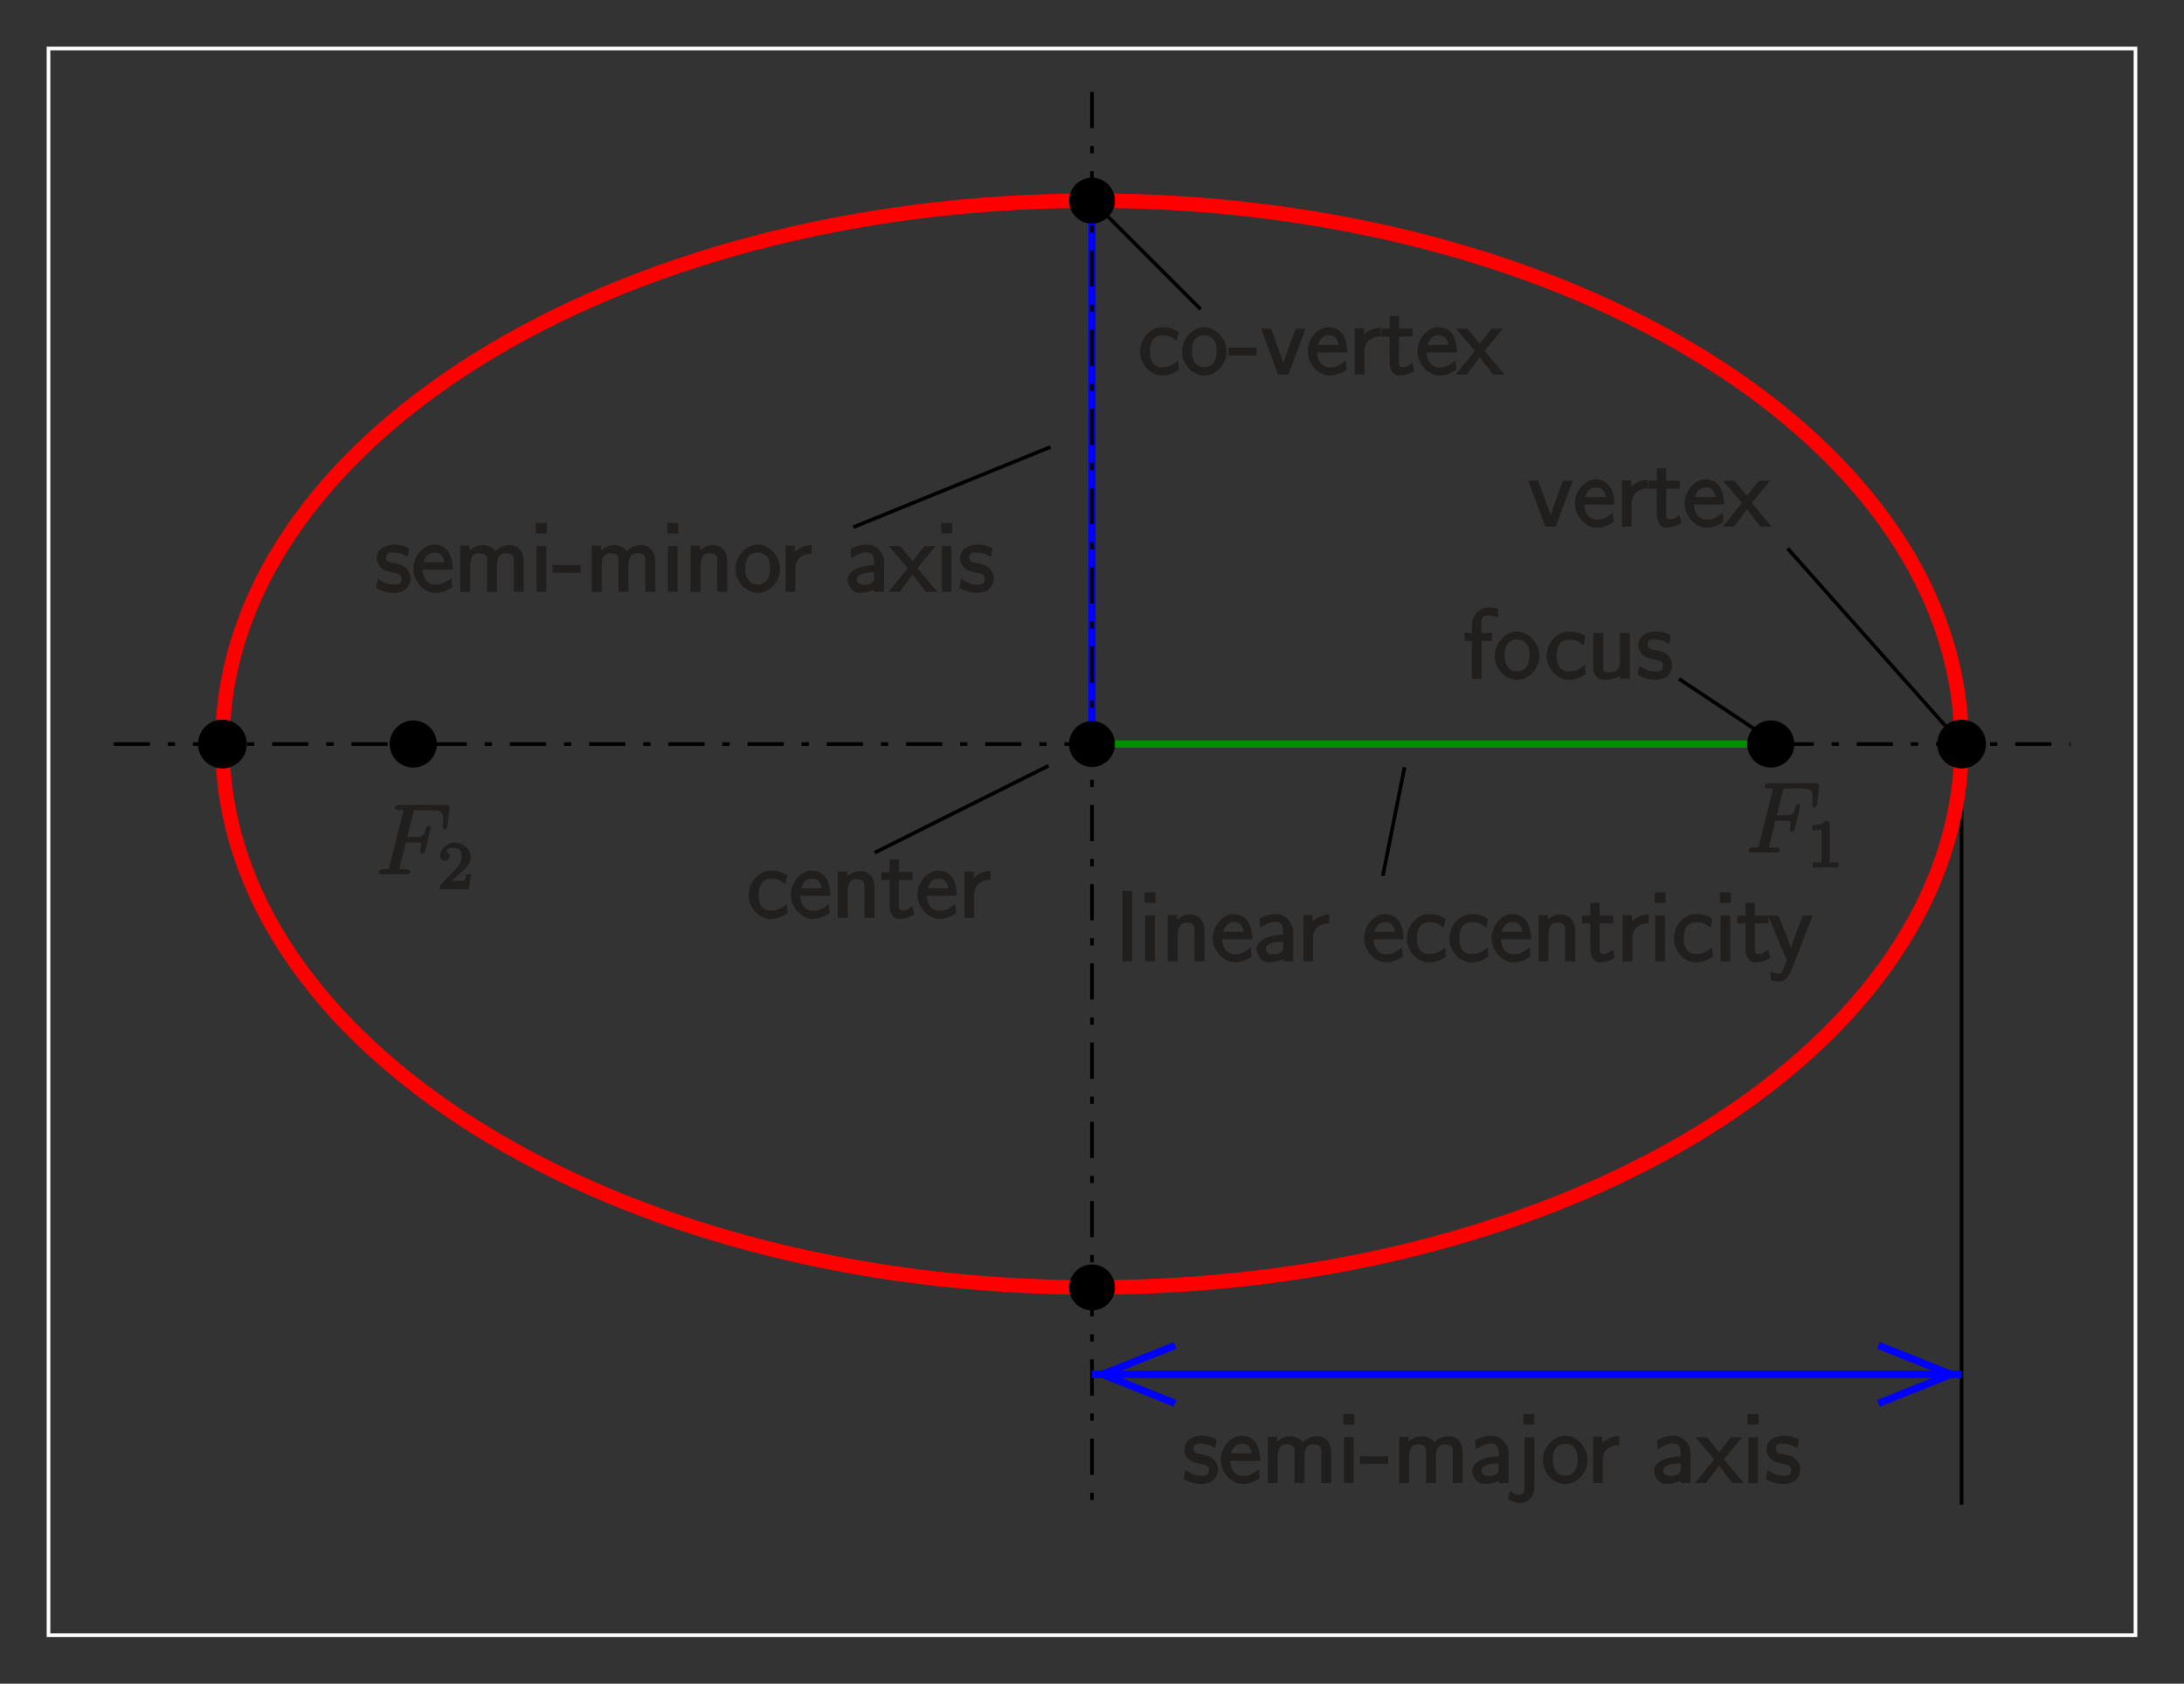 <?xml version="1.0" encoding="UTF-8" standalone="no"?>
<svg
   xmlns:dc="http://purl.org/dc/elements/1.1/"
   xmlns:cc="http://creativecommons.org/ns#"
   xmlns:rdf="http://www.w3.org/1999/02/22-rdf-syntax-ns#"
   xmlns:svg="http://www.w3.org/2000/svg"
   xmlns="http://www.w3.org/2000/svg"
   xmlns:xlink="http://www.w3.org/1999/xlink"
   xmlns:sodipodi="http://sodipodi.sourceforge.net/DTD/sodipodi-0.dtd"
   xmlns:inkscape="http://www.inkscape.org/namespaces/inkscape"
   width="331.408"
   height="255.534"
   viewBox="0 0 265.126 204.427"
   version="1.1"
   id="svg2985"
   inkscape:version="0.48.5 r10040"
   sodipodi:docname="kegs.svg">
  <rect x="0" y="0" width="265.126" height="204.427" fill="#333333" stroke="none"/>
  <sodipodi:namedview
     pagecolor="#ffffff"
     bordercolor="#666666"
     borderopacity="1"
     objecttolerance="10"
     gridtolerance="10"
     guidetolerance="10"
     inkscape:pageopacity="0"
     inkscape:pageshadow="2"
     inkscape:window-width="1233"
     inkscape:window-height="585"
     id="namedview3448"
     showgrid="false"
     units="mm"
     fit-margin-top="2"
     fit-margin-left="2"
     fit-margin-right="2"
     fit-margin-bottom="2"
     inkscape:zoom="1.4870845"
     inkscape:cx="165.7038"
     inkscape:cy="127.76678"
     inkscape:window-x="0"
     inkscape:window-y="0"
     inkscape:window-maximized="0"
     inkscape:current-layer="svg2985" />
  <defs
     id="defs2987">
    <g
       id="g2989">
      <symbol
         overflow="visible"
         id="glyph0-0"
         style="overflow:visible">
        <path
           style="stroke:none"
           d=""
           id="path2992"
           inkscape:connector-curvature="0" />
      </symbol>
      <symbol
         overflow="visible"
         id="glyph0-1"
         style="overflow:visible">
        <path
           style="stroke:none"
           d="m 1.812,-8.562 -1.031,0 0,8.562 1.172,0 0,-8.562 z m 0,0"
           id="path2995"
           inkscape:connector-curvature="0" />
      </symbol>
      <symbol
         overflow="visible"
         id="glyph0-2"
         style="overflow:visible">
        <path
           style="stroke:none"
           d="m 1.891,-8.375 -1.188,0 0,1.281 1.328,0 0,-1.281 z m -0.078,2.812 -1.031,0 0,5.562 1.172,0 0,-5.562 z m 0,0"
           id="path2998"
           inkscape:connector-curvature="0" />
      </symbol>
      <symbol
         overflow="visible"
         id="glyph0-3"
         style="overflow:visible">
        <path
           style="stroke:none"
           d="m 5.219,-3.734 c 0,-0.719 -0.312,-1.953 -1.75,-1.953 -0.672,0 -1.359,0.328 -1.812,0.906 l 0.25,0.094 0,-0.938 -1.141,0 0,5.625 1.203,0 0,-3.109 c 0,-0.734 0.141,-1.594 1.047,-1.594 C 4.125,-4.703 4,-4.062 4,-3.641 L 4,0 5.219,0 z m 0,0"
           id="path3001"
           inkscape:connector-curvature="0" />
      </symbol>
      <symbol
         overflow="visible"
         id="glyph0-4"
         style="overflow:visible">
        <path
           style="stroke:none"
           d="m 5.016,-2.828 c 0,-0.5 -0.109,-1.328 -0.484,-1.969 C 4.047,-5.625 3.109,-5.75 2.766,-5.75 c -1.297,0 -2.531,1.375 -2.531,2.922 0,1.578 1.312,2.953 2.688,2.953 0.562,0 1.312,-0.203 2.016,-0.703 0,-0.109 -0.031,-0.484 -0.031,-0.562 C 4.844,-1.188 4.859,-1.359 4.859,-1.719 3.906,-0.906 3.312,-0.859 2.953,-0.859 c -0.922,0 -1.562,-0.688 -1.594,-1.828 l 3.656,0 z M 1.438,-3.469 c 0.203,-0.797 0.625,-1.297 1.328,-1.297 0.359,0 1.031,0.031 1.219,1.172 l -2.516,0 z m 0,0"
           id="path3004"
           inkscape:connector-curvature="0" />
      </symbol>
      <symbol
         overflow="visible"
         id="glyph0-5"
         style="overflow:visible">
        <path
           style="stroke:none"
           d="M 4.812,-3.641 C 4.812,-4.781 3.844,-5.75 2.734,-5.75 c -0.719,0 -1.359,0.203 -2,0.562 l 0.109,1.125 c 0.75,-0.547 1.203,-0.734 1.891,-0.734 0.547,0 0.875,0.312 0.875,1.188 l 0,0.359 c -0.375,0.016 -1.094,0.062 -1.812,0.297 C 0.984,-2.672 0.375,-2.109 0.375,-1.5 c 0,0.516 0.469,1.625 1.484,1.625 0.656,0 1.578,-0.234 1.781,-0.391 L 3.641,0 4.812,0 z m -1.203,1.906 c 0,0.234 0.047,0.438 -0.344,0.672 -0.328,0.203 -0.625,0.203 -0.797,0.203 -0.656,0 -0.953,-0.219 -0.953,-0.656 0,-0.812 1.516,-0.859 2.094,-0.859 z m 0,0"
           id="path3007"
           inkscape:connector-curvature="0" />
      </symbol>
      <symbol
         overflow="visible"
         id="glyph0-6"
         style="overflow:visible">
        <path
           style="stroke:none"
           d="m 1.953,-2.75 c 0,-1.203 0.766,-1.859 1.984,-1.875 l 0,-1.078 c -1.219,0.031 -1.969,0.688 -2.281,1.156 l 0.25,0.094 0,-1.172 -1.125,0 0,5.625 1.172,0 z m 0,0"
           id="path3010"
           inkscape:connector-curvature="0" />
      </symbol>
      <symbol
         overflow="visible"
         id="glyph0-7"
         style="overflow:visible">
        <path
           style="stroke:none"
           d="m 4.688,-1.516 c -0.547,0.438 -1.047,0.625 -1.719,0.625 -1,0 -1.5,-0.75 -1.5,-1.906 0,-1 0.344,-1.953 1.531,-1.953 0.797,0 1.031,0.156 1.75,0.656 L 4.953,-5.172 C 4.203,-5.625 3.703,-5.75 3,-5.75 c -1.656,0 -2.734,1.594 -2.734,2.953 0,1.531 1.25,2.922 2.688,2.922 0.578,0 1.344,-0.188 2.062,-0.703 0,-0.094 -0.047,-0.469 -0.062,-0.516 L 4.906,-1.703 z m 0,0"
           id="path3013"
           inkscape:connector-curvature="0" />
      </symbol>
      <symbol
         overflow="visible"
         id="glyph0-8"
         style="overflow:visible">
        <path
           style="stroke:none"
           d="m 2.047,-4.609 1.797,0 0,-0.953 -1.656,0 0,-1.531 -1.125,0 0,1.531 -1,0 0,0.953 0.984,0 0,3.078 c 0,0.688 0.297,1.656 1.125,1.656 0.797,0 1.453,-0.312 1.875,-0.547 l -0.25,-1.016 c -0.609,0.547 -0.938,0.547 -1.156,0.547 -0.531,0 -0.453,-0.422 -0.453,-0.844 l 0,-2.875 z m 0,0"
           id="path3016"
           inkscape:connector-curvature="0" />
      </symbol>
      <symbol
         overflow="visible"
         id="glyph0-9"
         style="overflow:visible">
        <path
           style="stroke:none"
           d="m 5.172,-5.562 -1,0 C 3.578,-4.047 2.656,-1.703 2.625,-0.953 l 0.25,0 C 2.828,-1.531 2.203,-3.109 2.109,-3.344 L 1.188,-5.562 l -1.234,0 2.281,5.438 L 1.812,0.938 c -0.266,0.609 -0.281,0.547 -0.5,0.547 -0.172,0 -0.547,-0.031 -1.078,-0.25 l 0.094,1.094 C 0.531,2.359 0.938,2.438 1.312,2.438 c 0.297,0 1,-0.125 1.516,-1.453 L 5.359,-5.562 z m 0,0"
           id="path3019"
           inkscape:connector-curvature="0" />
      </symbol>
      <symbol
         overflow="visible"
         id="glyph0-10"
         style="overflow:visible">
        <path
           style="stroke:none"
           d="M 4.016,-5.375 C 3.25,-5.734 2.609,-5.75 2.328,-5.75 c -0.266,0 -2.094,0.125 -2.094,1.688 0,0.531 0.344,0.984 0.516,1.141 0.438,0.375 0.844,0.469 1.547,0.609 0.391,0.094 0.938,0.094 0.938,0.734 0,0.828 -0.781,0.688 -0.953,0.688 -0.469,0 -1.078,-0.094 -1.922,-0.719 l -0.203,1.125 C 0.281,-0.406 1.188,0.125 2.297,0.125 3.844,0.125 4.344,-0.938 4.344,-1.656 4.344,-2.266 3.938,-2.734 3.891,-2.797 3.438,-3.25 2.984,-3.359 2.266,-3.5 c -0.438,-0.078 -0.906,-0.078 -0.906,-0.672 0,-0.734 0.703,-0.609 0.859,-0.609 0.625,0 1.016,0.109 1.766,0.531 l 0.188,-1.062 z m 0,0"
           id="path3022"
           inkscape:connector-curvature="0" />
      </symbol>
      <symbol
         overflow="visible"
         id="glyph0-11"
         style="overflow:visible">
        <path
           style="stroke:none"
           d="m 8.469,-3.734 c 0,-0.812 -0.359,-1.953 -1.75,-1.953 -1.016,0 -1.688,0.734 -1.703,0.781 -0.125,-0.438 -0.922,-0.781 -1.547,-0.781 -0.984,0 -1.609,0.672 -1.812,0.922 l 0.25,0.094 0,-0.953 -1.141,0 0,5.625 1.203,0 0,-3.109 c 0,-0.781 0.172,-1.594 1.047,-1.594 1.094,0 1,0.609 1,1.062 l 0,3.641 1.203,0 0,-3.109 c 0,-0.781 0.172,-1.594 1.047,-1.594 1.094,0 1,0.609 1,1.062 L 7.266,0 8.469,0 z m 0,0"
           id="path3025"
           inkscape:connector-curvature="0" />
      </symbol>
      <symbol
         overflow="visible"
         id="glyph0-12"
         style="overflow:visible">
        <path
           style="stroke:none"
           d="m 3.375,-2.438 0,-0.828 -3.406,0 0,0.953 3.406,0 z m 0,0"
           id="path3028"
           inkscape:connector-curvature="0" />
      </symbol>
      <symbol
         overflow="visible"
         id="glyph0-13"
         style="overflow:visible">
        <path
           style="stroke:none"
           d="M 5.625,-2.766 C 5.625,-4.375 4.297,-5.75 2.922,-5.75 c -1.406,0 -2.719,1.406 -2.719,2.984 0,1.578 1.344,2.891 2.719,2.891 1.406,0 2.703,-1.344 2.703,-2.891 z m -2.703,1.875 C 2.062,-0.891 1.406,-1.469 1.406,-2.875 c 0,-1.453 0.75,-1.891 1.516,-1.891 0.812,0 1.5,0.484 1.5,1.891 0,1.469 -0.688,1.984 -1.5,1.984 z m 0,0"
           id="path3031"
           inkscape:connector-curvature="0" />
      </symbol>
      <symbol
         overflow="visible"
         id="glyph0-14"
         style="overflow:visible">
        <path
           style="stroke:none"
           d="m 3.125,-2.766 2.312,-2.797 -1.359,0 L 2.625,-3.734 1.141,-5.562 -0.25,-5.562 2.047,-2.875 -0.297,0 1.062,0 2.641,-2.109 4.25,0 5.641,0 3.219,-2.875 z m 0,0"
           id="path3034"
           inkscape:connector-curvature="0" />
      </symbol>
      <symbol
         overflow="visible"
         id="glyph0-15"
         style="overflow:visible">
        <path
           style="stroke:none"
           d="m 2.141,-8.375 -1.188,0 0,1.281 1.328,0 0,-1.281 z M -0.844,2 c 0.375,0.219 0.969,0.438 1.516,0.438 0.75,0 1.609,-0.75 1.609,-1.859 l 0,-6.141 -1.188,0 0,6.25 c 0,0.812 -0.562,0.734 -0.75,0.734 -0.469,0 -0.688,-0.203 -0.984,-0.531 l -0.266,1.062 z m 0,0"
           id="path3037"
           inkscape:connector-curvature="0" />
      </symbol>
      <symbol
         overflow="visible"
         id="glyph0-16"
         style="overflow:visible">
        <path
           style="stroke:none"
           d="m 5.172,-5.562 -1,0 L 3.25,-3.078 C 3.047,-2.5 2.609,-1.234 2.562,-0.906 l 0.234,0 C 2.766,-1.188 2.516,-1.859 2.344,-2.359 L 1.188,-5.562 l -1.219,0 2.062,5.562 1.266,0 2.062,-5.562 z m 0,0"
           id="path3040"
           inkscape:connector-curvature="0" />
      </symbol>
      <symbol
         overflow="visible"
         id="glyph0-17"
         style="overflow:visible">
        <path
           style="stroke:none"
           d="m 2.062,-4.609 1.422,0 0,-0.953 -1.297,0 0,-1.312 c 0,-0.812 0.531,-0.828 0.938,-0.828 0.406,0 0.781,0.141 1.078,0.266 l 0,-1.078 c -0.234,-0.062 -0.625,-0.156 -1.078,-0.156 -1.125,0 -2.094,1 -2.094,2.156 l 0,0.953 -0.875,0 0,0.953 0.875,0 0,4.609 1.188,0 0,-4.609 z m 0,0"
           id="path3043"
           inkscape:connector-curvature="0" />
      </symbol>
      <symbol
         overflow="visible"
         id="glyph0-18"
         style="overflow:visible">
        <path
           style="stroke:none"
           d="m 5.062,-5.562 -1.062,0 0,3.547 c 0,0.906 -0.469,1.219 -1.25,1.219 -0.844,0 -0.781,-0.188 -0.781,-0.703 l 0,-4.062 -1.203,0 0,4.109 c 0,0.859 0.422,1.578 1.406,1.578 0.344,0 1.375,-0.094 1.859,-0.531 l 0,0.406 1.188,0 0,-5.562 z m 0,0"
           id="path3046"
           inkscape:connector-curvature="0" />
      </symbol>
      <symbol
         overflow="visible"
         id="glyph1-0"
         style="overflow:visible">
        <path
           style="stroke:none"
           d=""
           id="path3049"
           inkscape:connector-curvature="0" />
      </symbol>
      <symbol
         overflow="visible"
         id="glyph1-1"
         style="overflow:visible">
        <path
           style="stroke:none"
           d="m 3.547,-3.891 1.156,0 c 0.906,0 0.812,0.047 0.812,0.406 0,0.156 -0.031,0.312 -0.094,0.578 0.031,-0.062 -0.031,0.109 -0.031,0.141 C 5.391,-2.688 5.609,-2.5 5.688,-2.5 5.781,-2.5 5.953,-2.688 6,-2.875 L 6.688,-5.672 C 6.688,-5.719 6.5,-5.938 6.422,-5.938 6.312,-5.938 6.125,-5.75 6.078,-5.547 c -0.25,0.891 -0.312,1 -1.359,1 l -0.891,0 0.734,-2.938 c 0.109,-0.422 -0.016,-0.312 0.469,-0.312 l 1.609,0 c 1.484,0 1.531,0.297 1.531,1.156 0,0.062 0,0.312 -0.031,0.625 C 8.125,-5.969 8.109,-5.797 8.109,-5.75 c 0,0.094 0.219,0.281 0.297,0.281 0.078,0 0.281,-0.203 0.312,-0.406 l 0.25,-2.094 c 0,-0.047 0.016,-0.156 0.016,-0.188 0,-0.125 -0.266,-0.281 -0.469,-0.281 l -5.672,0 c -0.219,0 -0.516,0.156 -0.516,0.375 0,0.125 0.25,0.266 0.453,0.266 0.75,0 0.578,-0.062 0.578,0.078 0,0.062 -0.016,0.094 -0.047,0.219 l -1.609,6.453 c -0.109,0.422 0.031,0.406 -0.812,0.406 -0.219,0 -0.516,0.156 -0.516,0.359 C 0.375,-0.141 0.656,0 0.734,0 0.953,0 1.188,-0.031 1.422,-0.031 l 1.547,0 C 3.234,-0.031 3.531,0 3.797,0 c 0.094,0 0.406,-0.141 0.406,-0.359 0,-0.125 -0.234,-0.281 -0.5,-0.281 -0.938,0 -0.812,0.062 -0.812,-0.109 0,-0.062 0.031,-0.156 0.047,-0.234 l 0.734,-2.906 z m 0,0"
           id="path3052"
           inkscape:connector-curvature="0" />
      </symbol>
      <symbol
         overflow="visible"
         id="glyph2-0"
         style="overflow:visible">
        <path
           style="stroke:none"
           d=""
           id="path3055"
           inkscape:connector-curvature="0" />
      </symbol>
      <symbol
         overflow="visible"
         id="glyph2-1"
         style="overflow:visible">
        <path
           style="stroke:none"
           d="m 2.688,-5.266 c 0,-0.203 -0.203,-0.406 -0.5,-0.406 -0.375,0.375 -0.672,0.516 -1.609,0.516 l 0,0.625 c 0.406,0 0.828,0 1.109,-0.125 l 0,3.812 c 0,0.297 0.156,0.219 -0.594,0.219 l -0.469,0 0,0.641 C 1.141,-0.031 1.828,-0.031 2.188,-0.031 c 0.359,0 1.047,0 1.562,0.047 l 0,-0.641 -0.469,0 c -0.75,0 -0.594,0.078 -0.594,-0.219 z m 0,0"
           id="path3058"
           inkscape:connector-curvature="0" />
      </symbol>
      <symbol
         overflow="visible"
         id="glyph2-2"
         style="overflow:visible">
        <path
           style="stroke:none"
           d="m 2.375,-1.688 c 0.125,-0.109 0.469,-0.375 0.594,-0.484 0.484,-0.453 1.016,-1.031 1.016,-1.75 0,-0.953 -0.984,-1.75 -1.969,-1.75 -0.969,0 -1.781,0.922 -1.781,1.625 0,0.391 0.5,0.625 0.609,0.625 0.172,0 0.594,-0.297 0.594,-0.609 0,-0.406 -0.578,-0.594 -0.422,-0.594 0.156,-0.391 0.516,-0.406 0.906,-0.406 0.734,0 0.938,0.438 0.938,1.109 0,0.828 -0.531,1.312 -1.469,2.266 L 0.375,-0.609 C 0.281,-0.531 0.234,-0.375 0.234,0 l 3.484,0 0.297,-1.797 -0.625,0 c -0.047,0.344 -0.062,0.625 -0.156,0.766 C 3.188,-0.969 2.719,-1.016 2.594,-1.016 l -1.422,0 0.125,0.312 z m 0,0"
           id="path3061"
           inkscape:connector-curvature="0" />
      </symbol>
    </g>
    <clipPath
       id="clip1">
      <path
         d="m 165.121,91.117 255.098,0 0,176.883 -255.098,0 z m 0,0"
         id="path3064"
         inkscape:connector-curvature="0" />
    </clipPath>
    <clipPath
       id="clip2">
      <path
         d="M 165.121,92 420,92 l 0,193.699 -254.879,0 z m 0,0"
         id="path3067"
         inkscape:connector-curvature="0" />
    </clipPath>
    <clipPath
       id="clip3">
      <path
         d="m 292,252 107,0 0,2 -107,0 z m 0,0"
         id="path3070"
         inkscape:connector-curvature="0" />
    </clipPath>
    <clipPath
       id="clip4">
      <path
         d="m 165.121,91.117 0,194.582 255.098,0 0,-194.582 z m 222.863,165.73 10.965,0 0,-7.039 -10.965,0 8.797,3.52 z m -85.387,-7.039 -10.969,0 0,7.039 10.969,0 -8.797,-3.52 z m 0,0"
         id="path3073"
         inkscape:connector-curvature="0" />
    </clipPath>
  </defs>
  <g
     id="surface1"
     transform="translate(-159.947,-86.458)">
    <path
       style="fill:none;stroke:#0000ff;stroke-width:8.797;stroke-linecap:butt;stroke-linejoin:miter;stroke-miterlimit:10;stroke-opacity:1"
       d="m 2925.078,7295.391 0,-633.398"
       transform="matrix(0.1,0,0,-0.1,0,842)"
       id="path3076"
       inkscape:connector-curvature="0" />
    <path
       style="fill:none;stroke:#000000;stroke-width:4.398;stroke-linecap:butt;stroke-linejoin:miter;stroke-miterlimit:10;stroke-opacity:1"
       d="m 3980.703,6652.031 0,-923.633"
       transform="matrix(0.1,0,0,-0.1,0,842)"
       id="path3078"
       inkscape:connector-curvature="0" />
    <path
       style="fill:none;stroke:#000000;stroke-width:4.398;stroke-linecap:butt;stroke-linejoin:miter;stroke-miterlimit:10;stroke-opacity:1;stroke-dasharray:43.984, 21.699, 8.797, 21.699"
       d="m 2925.078,7443.75 0,-1715.352"
       transform="matrix(0.1,0,0,-0.1,0,842)"
       id="path3080"
       inkscape:connector-curvature="0" />
    <path
       style="fill:none;stroke:#000000;stroke-width:4.398;stroke-linecap:butt;stroke-linejoin:miter;stroke-miterlimit:10;stroke-opacity:1"
       d="m 3637.617,6731.211 112.031,-74.492"
       transform="matrix(0.1,0,0,-0.1,0,842)"
       id="path3082"
       inkscape:connector-curvature="0" />
    <g
       clip-path="url(#clip1)"
       clip-rule="nonzero"
       id="g3084">
      <path
         style="fill:none;stroke:#ff0000;stroke-width:17.594;stroke-linecap:butt;stroke-linejoin:miter;stroke-miterlimit:10;stroke-opacity:1"
         d="m 3980.703,6652.031 c 0,-364.375 -472.617,-659.766 -1055.625,-659.766 -582.969,0 -1055.586,295.391 -1055.586,659.766 0,364.375 472.617,659.766 1055.586,659.766 583.008,0 1055.625,-295.391 1055.625,-659.766 z m 0,0"
         transform="matrix(0.1,0,0,-0.1,0,842)"
         id="path3086"
         inkscape:connector-curvature="0" />
    </g>
    <path
       style="fill:#000000;fill-opacity:1;fill-rule:evenodd;stroke:none"
       d="m 189.469,176.797 c 0,1.391 -1.129,2.52 -2.52,2.52 -1.395,0 -2.523,-1.129 -2.523,-2.52 0,-1.395 1.129,-2.523 2.523,-2.523 1.391,0 2.52,1.129 2.52,2.523"
       id="path3088"
       inkscape:connector-curvature="0" />
    <path
       style="fill:none;stroke:#000000;stroke-width:8.797;stroke-linecap:butt;stroke-linejoin:miter;stroke-miterlimit:10;stroke-opacity:1"
       d="m 1894.688,6652.031 c 0,-13.906 -11.289,-25.195 -25.195,-25.195 -13.945,0 -25.234,11.289 -25.234,25.195 0,13.945 11.289,25.234 25.234,25.234 13.906,0 25.195,-11.289 25.195,-25.234 z m 0,0"
       transform="matrix(0.1,0,0,-0.1,0,842)"
       id="path3090"
       inkscape:connector-curvature="0" />
    <path
       style="fill:#000000;fill-opacity:1;fill-rule:evenodd;stroke:none"
       d="m 294.855,242.773 c 0,1.293 -1.051,2.344 -2.348,2.344 -1.293,0 -2.344,-1.051 -2.344,-2.344 0,-1.297 1.051,-2.348 2.344,-2.348 1.297,0 2.348,1.051 2.348,2.348"
       id="path3092"
       inkscape:connector-curvature="0" />
    <path
       style="fill:none;stroke:#000000;stroke-width:8.797;stroke-linecap:butt;stroke-linejoin:miter;stroke-miterlimit:10;stroke-opacity:1"
       d="m 2948.555,5992.266 c 0,-12.93 -10.508,-23.438 -23.477,-23.438 -12.93,0 -23.438,10.508 -23.438,23.438 0,12.969 10.508,23.477 23.438,23.477 12.969,0 23.477,-10.508 23.477,-23.477 z m 0,0"
       transform="matrix(0.1,0,0,-0.1,0,842)"
       id="path3094"
       inkscape:connector-curvature="0" />
    <path
       style="fill:#000000;fill-opacity:1;fill-rule:evenodd;stroke:none"
       d="m 400.594,176.797 c 0,1.391 -1.129,2.52 -2.523,2.52 -1.391,0 -2.52,-1.129 -2.52,-2.52 0,-1.395 1.129,-2.523 2.52,-2.523 1.395,0 2.523,1.129 2.523,2.523"
       id="path3096"
       inkscape:connector-curvature="0" />
    <path
       style="fill:none;stroke:#000000;stroke-width:8.797;stroke-linecap:butt;stroke-linejoin:miter;stroke-miterlimit:10;stroke-opacity:1"
       d="m 4005.938,6652.031 c 0,-13.906 -11.289,-25.195 -25.234,-25.195 -13.906,0 -25.195,11.289 -25.195,25.195 0,13.945 11.289,25.234 25.195,25.234 13.945,0 25.234,-11.289 25.234,-25.234 z m 0,0"
       transform="matrix(0.1,0,0,-0.1,0,842)"
       id="path3098"
       inkscape:connector-curvature="0" />
    <path
       style="fill:none;stroke:#000000;stroke-width:4.398;stroke-linecap:butt;stroke-linejoin:miter;stroke-miterlimit:10;stroke-opacity:1;stroke-dasharray:43.984, 21.699, 8.797, 21.699"
       d="m 1737.539,6652.031 2375.117,0"
       transform="matrix(0.1,0,0,-0.1,0,842)"
       id="path3100"
       inkscape:connector-curvature="0" />
    <g
       clip-path="url(#clip2)"
       clip-rule="nonzero"
       id="g3102">
      <path
         style="fill:none;stroke:#ffffff;stroke-width:4.398;stroke-linecap:butt;stroke-linejoin:miter;stroke-miterlimit:10;stroke-opacity:1"
         d="m 1658.359,5570.039 2533.477,0 0,1926.484 -2533.477,0 z m 0,0"
         transform="matrix(0.1,0,0,-0.1,0,842)"
         id="path3104"
         inkscape:connector-curvature="0" />
    </g>
    <path
       style="fill:none;stroke:#000000;stroke-width:4.398;stroke-linecap:butt;stroke-linejoin:miter;stroke-miterlimit:10;stroke-opacity:1"
       d="m 2872.305,6625.664 -211.133,-105.586"
       transform="matrix(0.1,0,0,-0.1,0,842)"
       id="path3106"
       inkscape:connector-curvature="0" />
    <path
       style="fill:none;stroke:#000000;stroke-width:4.398;stroke-linecap:butt;stroke-linejoin:miter;stroke-miterlimit:10;stroke-opacity:1"
       d="m 3769.57,6889.531 211.133,-237.5"
       transform="matrix(0.1,0,0,-0.1,0,842)"
       id="path3108"
       inkscape:connector-curvature="0" />
    <path
       style="fill:none;stroke:#000000;stroke-width:4.398;stroke-linecap:butt;stroke-linejoin:miter;stroke-miterlimit:10;stroke-opacity:1"
       d="m 2925.078,7311.797 131.953,-131.953"
       transform="matrix(0.1,0,0,-0.1,0,842)"
       id="path3110"
       inkscape:connector-curvature="0" />
    <g
       clip-path="url(#clip3)"
       clip-rule="nonzero"
       id="g3112">
      <g
         clip-path="url(#clip4)"
         clip-rule="evenodd"
         id="g3114">
        <path
           style="fill:none;stroke:#0000ff;stroke-width:8.797;stroke-linecap:butt;stroke-linejoin:miter;stroke-miterlimit:10;stroke-opacity:1"
           d="m 2925.078,5886.719 1055.625,0"
           transform="matrix(0.1,0,0,-0.1,0,842)"
           id="path3116"
           inkscape:connector-curvature="0" />
      </g>
    </g>
    <path
       style="fill:none;stroke:#0000ff;stroke-width:8.797;stroke-linecap:butt;stroke-linejoin:miter;stroke-miterlimit:10;stroke-opacity:1"
       d="m 3025.977,5921.914 -87.969,-35.195 87.969,-35.195"
       transform="matrix(0.1,0,0,-0.1,0,842)"
       id="path3118"
       inkscape:connector-curvature="0" />
    <path
       style="fill:none;stroke:#0000ff;stroke-width:8.797;stroke-linecap:butt;stroke-linejoin:miter;stroke-miterlimit:10;stroke-opacity:1"
       d="m 3879.844,5851.523 87.969,35.195 -87.969,35.195"
       transform="matrix(0.1,0,0,-0.1,0,842)"
       id="path3120"
       inkscape:connector-curvature="0" />
    <path
       style="fill:none;stroke:#000000;stroke-width:4.398;stroke-linecap:butt;stroke-linejoin:miter;stroke-miterlimit:10;stroke-opacity:1"
       d="m 2874.648,7012.695 -239.258,-97.344"
       transform="matrix(0.1,0,0,-0.1,0,842)"
       id="path3122"
       inkscape:connector-curvature="0" />
    <path
       style="fill:none;stroke:#000000;stroke-width:4.398;stroke-linecap:butt;stroke-linejoin:miter;stroke-miterlimit:10;stroke-opacity:1"
       d="M 3304.531,6623.906 3278.125,6491.953"
       transform="matrix(0.1,0,0,-0.1,0,842)"
       id="path3124"
       inkscape:connector-curvature="0" />
    <path
       style="fill:#000000;fill-opacity:1;fill-rule:evenodd;stroke:none"
       d="m 294.855,110.82 c 0,1.297 -1.051,2.344 -2.348,2.344 -1.293,0 -2.344,-1.047 -2.344,-2.344 0,-1.297 1.051,-2.344 2.344,-2.344 1.297,0 2.348,1.047 2.348,2.344"
       id="path3126"
       inkscape:connector-curvature="0" />
    <path
       style="fill:none;stroke:#000000;stroke-width:8.797;stroke-linecap:butt;stroke-linejoin:miter;stroke-miterlimit:10;stroke-opacity:1"
       d="m 2948.555,7311.797 c 0,-12.969 -10.508,-23.438 -23.477,-23.438 -12.93,0 -23.438,10.469 -23.438,23.438 0,12.969 10.508,23.438 23.438,23.438 12.969,0 23.477,-10.469 23.477,-23.438 z m 0,0"
       transform="matrix(0.1,0,0,-0.1,0,842)"
       id="path3128"
       inkscape:connector-curvature="0" />
    <path
       style="fill:none;stroke:#008f00;stroke-width:8.797;stroke-linecap:butt;stroke-linejoin:miter;stroke-miterlimit:10;stroke-opacity:1"
       d="m 2951.484,6652.031 818.086,0"
       transform="matrix(0.1,0,0,-0.1,0,842)"
       id="path3130"
       inkscape:connector-curvature="0" />
    <path
       style="fill:#000000;fill-opacity:1;fill-rule:evenodd;stroke:none"
       d="m 377.547,176.797 c 0,1.457 -1.184,2.637 -2.641,2.637 -1.457,0 -2.641,-1.18 -2.641,-2.637 0,-1.457 1.184,-2.641 2.641,-2.641 1.457,0 2.641,1.184 2.641,2.641"
       id="path3132"
       inkscape:connector-curvature="0" />
    <path
       style="fill:none;stroke:#000000;stroke-width:4.398;stroke-linecap:butt;stroke-linejoin:miter;stroke-miterlimit:10;stroke-opacity:1"
       d="m 3775.469,6652.031 c 0,-14.57 -11.836,-26.367 -26.406,-26.367 -14.57,0 -26.406,11.797 -26.406,26.367 0,14.57 11.836,26.406 26.406,26.406 14.57,0 26.406,-11.836 26.406,-26.406 z m 0,0"
       transform="matrix(0.1,0,0,-0.1,0,842)"
       id="path3134"
       inkscape:connector-curvature="0" />
    <path
       style="fill:#000000;fill-opacity:1;fill-rule:evenodd;stroke:none"
       d="m 212.754,176.797 c 0,1.457 -1.184,2.637 -2.641,2.637 -1.457,0 -2.641,-1.18 -2.641,-2.637 0,-1.457 1.184,-2.641 2.641,-2.641 1.457,0 2.641,1.184 2.641,2.641"
       id="path3136"
       inkscape:connector-curvature="0" />
    <path
       style="fill:none;stroke:#000000;stroke-width:4.398;stroke-linecap:butt;stroke-linejoin:miter;stroke-miterlimit:10;stroke-opacity:1"
       d="m 2127.539,6652.031 c 0,-14.57 -11.836,-26.367 -26.406,-26.367 -14.57,0 -26.406,11.797 -26.406,26.367 0,14.57 11.836,26.406 26.406,26.406 14.57,0 26.406,-11.836 26.406,-26.406 z m 0,0"
       transform="matrix(0.1,0,0,-0.1,0,842)"
       id="path3138"
       inkscape:connector-curvature="0" />
    <path
       style="fill:#000000;fill-opacity:1;fill-rule:evenodd;stroke:none"
       d="m 294.855,176.797 c 0,1.293 -1.051,2.344 -2.348,2.344 -1.293,0 -2.344,-1.051 -2.344,-2.344 0,-1.297 1.051,-2.348 2.344,-2.348 1.297,0 2.348,1.051 2.348,2.348"
       id="path3140"
       inkscape:connector-curvature="0" />
    <path
       style="fill:none;stroke:#000000;stroke-width:8.797;stroke-linecap:butt;stroke-linejoin:miter;stroke-miterlimit:10;stroke-opacity:1"
       d="m 2948.555,6652.031 c 0,-12.93 -10.508,-23.438 -23.477,-23.438 -12.93,0 -23.438,10.508 -23.438,23.438 0,12.969 10.508,23.477 23.438,23.477 12.969,0 23.477,-10.508 23.477,-23.477 z m 0,0"
       transform="matrix(0.1,0,0,-0.1,0,842)"
       id="path3142"
       inkscape:connector-curvature="0" />
    <g
       style="fill:#211e1e;fill-opacity:1"
       id="g3144">
      <use
         xlink:href="#glyph0-1"
         x="295.428"
         y="203.186"
         id="use3146"
         width="595"
         height="842" />
    </g>
    <g
       style="fill:#211e1e;fill-opacity:1"
       id="g3148">
      <use
         xlink:href="#glyph0-2"
         x="298.188"
         y="203.186"
         id="use3150"
         width="595"
         height="842" />
    </g>
    <g
       style="fill:#211e1e;fill-opacity:1"
       id="g3152">
      <use
         xlink:href="#glyph0-3"
         x="300.948"
         y="203.186"
         id="use3154"
         width="595"
         height="842" />
    </g>
    <g
       style="fill:#211e1e;fill-opacity:1"
       id="g3156">
      <use
         xlink:href="#glyph0-4"
         x="306.948"
         y="203.186"
         id="use3158"
         width="595"
         height="842" />
    </g>
    <g
       style="fill:#211e1e;fill-opacity:1"
       id="g3160">
      <use
         xlink:href="#glyph0-5"
         x="312.108"
         y="203.186"
         id="use3162"
         width="595"
         height="842" />
    </g>
    <g
       style="fill:#211e1e;fill-opacity:1"
       id="g3164">
      <use
         xlink:href="#glyph0-6"
         x="317.388"
         y="203.186"
         id="use3166"
         width="595"
         height="842" />
    </g>
    <g
       style="fill:#211e1e;fill-opacity:1"
       id="g3168">
      <use
         xlink:href="#glyph0-4"
         x="325.308"
         y="203.186"
         id="use3170"
         width="595"
         height="842" />
    </g>
    <g
       style="fill:#211e1e;fill-opacity:1"
       id="g3172">
      <use
         xlink:href="#glyph0-7"
         x="330.468"
         y="203.186"
         id="use3174"
         width="595"
         height="842" />
    </g>
    <g
       style="fill:#211e1e;fill-opacity:1"
       id="g3176">
      <use
         xlink:href="#glyph0-7"
         x="335.628"
         y="203.186"
         id="use3178"
         width="595"
         height="842" />
    </g>
    <g
       style="fill:#211e1e;fill-opacity:1"
       id="g3180">
      <use
         xlink:href="#glyph0-4"
         x="340.788"
         y="203.186"
         id="use3182"
         width="595"
         height="842" />
    </g>
    <g
       style="fill:#211e1e;fill-opacity:1"
       id="g3184">
      <use
         xlink:href="#glyph0-3"
         x="345.948"
         y="203.186"
         id="use3186"
         width="595"
         height="842" />
    </g>
    <g
       style="fill:#211e1e;fill-opacity:1"
       id="g3188">
      <use
         xlink:href="#glyph0-8"
         x="351.948"
         y="203.186"
         id="use3190"
         width="595"
         height="842" />
    </g>
    <g
       style="fill:#211e1e;fill-opacity:1"
       id="g3192">
      <use
         xlink:href="#glyph0-6"
         x="356.148"
         y="203.186"
         id="use3194"
         width="595"
         height="842" />
    </g>
    <g
       style="fill:#211e1e;fill-opacity:1"
       id="g3196">
      <use
         xlink:href="#glyph0-2"
         x="360.108"
         y="203.186"
         id="use3198"
         width="595"
         height="842" />
    </g>
    <g
       style="fill:#211e1e;fill-opacity:1"
       id="g3200">
      <use
         xlink:href="#glyph0-7"
         x="362.868"
         y="203.186"
         id="use3202"
         width="595"
         height="842" />
    </g>
    <g
       style="fill:#211e1e;fill-opacity:1"
       id="g3204">
      <use
         xlink:href="#glyph0-2"
         x="368.028"
         y="203.186"
         id="use3206"
         width="595"
         height="842" />
    </g>
    <g
       style="fill:#211e1e;fill-opacity:1"
       id="g3208">
      <use
         xlink:href="#glyph0-8"
         x="370.788"
         y="203.186"
         id="use3210"
         width="595"
         height="842" />
    </g>
    <g
       style="fill:#211e1e;fill-opacity:1"
       id="g3212">
      <use
         xlink:href="#glyph0-9"
         x="374.628"
         y="203.186"
         id="use3214"
         width="595"
         height="842" />
    </g>
    <g
       style="fill:#211e1e;fill-opacity:1"
       id="g3216">
      <use
         xlink:href="#glyph0-10"
         x="205.455"
         y="158.322"
         id="use3218"
         width="595"
         height="842" />
    </g>
    <g
       style="fill:#211e1e;fill-opacity:1"
       id="g3220">
      <use
         xlink:href="#glyph0-4"
         x="209.895"
         y="158.322"
         id="use3222"
         width="595"
         height="842" />
    </g>
    <g
       style="fill:#211e1e;fill-opacity:1"
       id="g3224">
      <use
         xlink:href="#glyph0-11"
         x="215.055"
         y="158.322"
         id="use3226"
         width="595"
         height="842" />
    </g>
    <g
       style="fill:#211e1e;fill-opacity:1"
       id="g3228">
      <use
         xlink:href="#glyph0-2"
         x="224.295"
         y="158.322"
         id="use3230"
         width="595"
         height="842" />
    </g>
    <g
       style="fill:#211e1e;fill-opacity:1"
       id="g3232">
      <use
         xlink:href="#glyph0-12"
         x="227.055"
         y="158.322"
         id="use3234"
         width="595"
         height="842" />
    </g>
    <g
       style="fill:#211e1e;fill-opacity:1"
       id="g3236">
      <use
         xlink:href="#glyph0-11"
         x="231.015"
         y="158.322"
         id="use3238"
         width="595"
         height="842" />
    </g>
    <g
       style="fill:#211e1e;fill-opacity:1"
       id="g3240">
      <use
         xlink:href="#glyph0-2"
         x="240.255"
         y="158.322"
         id="use3242"
         width="595"
         height="842" />
    </g>
    <g
       style="fill:#211e1e;fill-opacity:1"
       id="g3244">
      <use
         xlink:href="#glyph0-3"
         x="243.015"
         y="158.322"
         id="use3246"
         width="595"
         height="842" />
    </g>
    <g
       style="fill:#211e1e;fill-opacity:1"
       id="g3248">
      <use
         xlink:href="#glyph0-13"
         x="249.015"
         y="158.322"
         id="use3250"
         width="595"
         height="842" />
    </g>
    <g
       style="fill:#211e1e;fill-opacity:1"
       id="g3252">
      <use
         xlink:href="#glyph0-6"
         x="254.536"
         y="158.322"
         id="use3254"
         width="595"
         height="842" />
    </g>
    <g
       style="fill:#211e1e;fill-opacity:1"
       id="g3256">
      <use
         xlink:href="#glyph0-5"
         x="262.456"
         y="158.322"
         id="use3258"
         width="595"
         height="842" />
    </g>
    <g
       style="fill:#211e1e;fill-opacity:1"
       id="g3260">
      <use
         xlink:href="#glyph0-14"
         x="268.095"
         y="158.322"
         id="use3262"
         width="595"
         height="842" />
    </g>
    <g
       style="fill:#211e1e;fill-opacity:1"
       id="g3264">
      <use
         xlink:href="#glyph0-2"
         x="273.496"
         y="158.322"
         id="use3266"
         width="595"
         height="842" />
    </g>
    <g
       style="fill:#211e1e;fill-opacity:1"
       id="g3268">
      <use
         xlink:href="#glyph0-10"
         x="276.256"
         y="158.322"
         id="use3270"
         width="595"
         height="842" />
    </g>
    <g
       style="fill:#211e1e;fill-opacity:1"
       id="g3272">
      <use
         xlink:href="#glyph0-10"
         x="303.479"
         y="266.522"
         id="use3274"
         width="595"
         height="842" />
    </g>
    <g
       style="fill:#211e1e;fill-opacity:1"
       id="g3276">
      <use
         xlink:href="#glyph0-4"
         x="307.919"
         y="266.522"
         id="use3278"
         width="595"
         height="842" />
    </g>
    <g
       style="fill:#211e1e;fill-opacity:1"
       id="g3280">
      <use
         xlink:href="#glyph0-11"
         x="313.079"
         y="266.522"
         id="use3282"
         width="595"
         height="842" />
    </g>
    <g
       style="fill:#211e1e;fill-opacity:1"
       id="g3284">
      <use
         xlink:href="#glyph0-2"
         x="322.319"
         y="266.522"
         id="use3286"
         width="595"
         height="842" />
    </g>
    <g
       style="fill:#211e1e;fill-opacity:1"
       id="g3288">
      <use
         xlink:href="#glyph0-12"
         x="325.079"
         y="266.522"
         id="use3290"
         width="595"
         height="842" />
    </g>
    <g
       style="fill:#211e1e;fill-opacity:1"
       id="g3292">
      <use
         xlink:href="#glyph0-11"
         x="329.039"
         y="266.522"
         id="use3294"
         width="595"
         height="842" />
    </g>
    <g
       style="fill:#211e1e;fill-opacity:1"
       id="g3296">
      <use
         xlink:href="#glyph0-5"
         x="338.279"
         y="266.522"
         id="use3298"
         width="595"
         height="842" />
    </g>
    <g
       style="fill:#211e1e;fill-opacity:1"
       id="g3300">
      <use
         xlink:href="#glyph0-15"
         x="343.919"
         y="266.522"
         id="use3302"
         width="595"
         height="842" />
    </g>
    <g
       style="fill:#211e1e;fill-opacity:1"
       id="g3304">
      <use
         xlink:href="#glyph0-13"
         x="347.039"
         y="266.522"
         id="use3306"
         width="595"
         height="842" />
    </g>
    <g
       style="fill:#211e1e;fill-opacity:1"
       id="g3308">
      <use
         xlink:href="#glyph0-6"
         x="352.559"
         y="266.522"
         id="use3310"
         width="595"
         height="842" />
    </g>
    <g
       style="fill:#211e1e;fill-opacity:1"
       id="g3312">
      <use
         xlink:href="#glyph0-5"
         x="360.359"
         y="266.522"
         id="use3314"
         width="595"
         height="842" />
    </g>
    <g
       style="fill:#211e1e;fill-opacity:1"
       id="g3316">
      <use
         xlink:href="#glyph0-14"
         x="365.999"
         y="266.522"
         id="use3318"
         width="595"
         height="842" />
    </g>
    <g
       style="fill:#211e1e;fill-opacity:1"
       id="g3320">
      <use
         xlink:href="#glyph0-2"
         x="371.399"
         y="266.522"
         id="use3322"
         width="595"
         height="842" />
    </g>
    <g
       style="fill:#211e1e;fill-opacity:1"
       id="g3324">
      <use
         xlink:href="#glyph0-10"
         x="374.159"
         y="266.522"
         id="use3326"
         width="595"
         height="842" />
    </g>
    <g
       style="fill:#211e1e;fill-opacity:1"
       id="g3328">
      <use
         xlink:href="#glyph0-7"
         x="250.564"
         y="197.907"
         id="use3330"
         width="595"
         height="842" />
    </g>
    <g
       style="fill:#211e1e;fill-opacity:1"
       id="g3332">
      <use
         xlink:href="#glyph0-4"
         x="255.724"
         y="197.907"
         id="use3334"
         width="595"
         height="842" />
    </g>
    <g
       style="fill:#211e1e;fill-opacity:1"
       id="g3336">
      <use
         xlink:href="#glyph0-3"
         x="260.884"
         y="197.907"
         id="use3338"
         width="595"
         height="842" />
    </g>
    <g
       style="fill:#211e1e;fill-opacity:1"
       id="g3340">
      <use
         xlink:href="#glyph0-8"
         x="266.884"
         y="197.907"
         id="use3342"
         width="595"
         height="842" />
    </g>
    <g
       style="fill:#211e1e;fill-opacity:1"
       id="g3344">
      <use
         xlink:href="#glyph0-4"
         x="271.084"
         y="197.907"
         id="use3346"
         width="595"
         height="842" />
    </g>
    <g
       style="fill:#211e1e;fill-opacity:1"
       id="g3348">
      <use
         xlink:href="#glyph0-6"
         x="276.244"
         y="197.907"
         id="use3350"
         width="595"
         height="842" />
    </g>
    <g
       style="fill:#211e1e;fill-opacity:1"
       id="g3352">
      <use
         xlink:href="#glyph1-1"
         x="371.814"
         y="189.99"
         id="use3354"
         width="595"
         height="842" />
    </g>
    <g
       style="fill:#211e1e;fill-opacity:1"
       id="g3356">
      <use
         xlink:href="#glyph2-1"
         x="379.374"
         y="191.79"
         id="use3358"
         width="595"
         height="842" />
    </g>
    <g
       style="fill:#211e1e;fill-opacity:1"
       id="g3360">
      <use
         xlink:href="#glyph1-1"
         x="205.555"
         y="192.629"
         id="use3362"
         width="595"
         height="842" />
    </g>
    <g
       style="fill:#211e1e;fill-opacity:1"
       id="g3364">
      <use
         xlink:href="#glyph2-2"
         x="213.115"
         y="194.429"
         id="use3366"
         width="595"
         height="842" />
    </g>
    <g
       style="fill:#211e1e;fill-opacity:1"
       id="g3368">
      <use
         xlink:href="#glyph0-7"
         x="298.066"
         y="131.932"
         id="use3370"
         width="595"
         height="842" />
    </g>
    <g
       style="fill:#211e1e;fill-opacity:1"
       id="g3372">
      <use
         xlink:href="#glyph0-13"
         x="303.226"
         y="131.932"
         id="use3374"
         width="595"
         height="842" />
    </g>
    <g
       style="fill:#211e1e;fill-opacity:1"
       id="g3376">
      <use
         xlink:href="#glyph0-12"
         x="309.106"
         y="131.932"
         id="use3378"
         width="595"
         height="842" />
    </g>
    <g
       style="fill:#211e1e;fill-opacity:1"
       id="g3380">
      <use
         xlink:href="#glyph0-16"
         x="313.067"
         y="131.932"
         id="use3382"
         width="595"
         height="842" />
    </g>
    <g
       style="fill:#211e1e;fill-opacity:1"
       id="g3384">
      <use
         xlink:href="#glyph0-4"
         x="318.466"
         y="131.932"
         id="use3386"
         width="595"
         height="842" />
    </g>
    <g
       style="fill:#211e1e;fill-opacity:1"
       id="g3388">
      <use
         xlink:href="#glyph0-6"
         x="323.627"
         y="131.932"
         id="use3390"
         width="595"
         height="842" />
    </g>
    <g
       style="fill:#211e1e;fill-opacity:1"
       id="g3392">
      <use
         xlink:href="#glyph0-8"
         x="327.587"
         y="131.932"
         id="use3394"
         width="595"
         height="842" />
    </g>
    <g
       style="fill:#211e1e;fill-opacity:1"
       id="g3396">
      <use
         xlink:href="#glyph0-4"
         x="331.787"
         y="131.932"
         id="use3398"
         width="595"
         height="842" />
    </g>
    <g
       style="fill:#211e1e;fill-opacity:1"
       id="g3400">
      <use
         xlink:href="#glyph0-14"
         x="336.947"
         y="131.932"
         id="use3402"
         width="595"
         height="842" />
    </g>
    <g
       style="fill:#211e1e;fill-opacity:1"
       id="g3404">
      <use
         xlink:href="#glyph0-16"
         x="345.502"
         y="150.405"
         id="use3406"
         width="595"
         height="842" />
    </g>
    <g
       style="fill:#211e1e;fill-opacity:1"
       id="g3408">
      <use
         xlink:href="#glyph0-4"
         x="350.902"
         y="150.405"
         id="use3410"
         width="595"
         height="842" />
    </g>
    <g
       style="fill:#211e1e;fill-opacity:1"
       id="g3412">
      <use
         xlink:href="#glyph0-6"
         x="356.062"
         y="150.405"
         id="use3414"
         width="595"
         height="842" />
    </g>
    <g
       style="fill:#211e1e;fill-opacity:1"
       id="g3416">
      <use
         xlink:href="#glyph0-8"
         x="360.022"
         y="150.405"
         id="use3418"
         width="595"
         height="842" />
    </g>
    <g
       style="fill:#211e1e;fill-opacity:1"
       id="g3420">
      <use
         xlink:href="#glyph0-4"
         x="364.222"
         y="150.405"
         id="use3422"
         width="595"
         height="842" />
    </g>
    <g
       style="fill:#211e1e;fill-opacity:1"
       id="g3424">
      <use
         xlink:href="#glyph0-14"
         x="369.382"
         y="150.405"
         id="use3426"
         width="595"
         height="842" />
    </g>
    <g
       style="fill:#211e1e;fill-opacity:1"
       id="g3428">
      <use
         xlink:href="#glyph0-17"
         x="337.596"
         y="168.878"
         id="use3430"
         width="595"
         height="842" />
    </g>
    <g
       style="fill:#211e1e;fill-opacity:1"
       id="g3432">
      <use
         xlink:href="#glyph0-13"
         x="341.196"
         y="168.878"
         id="use3434"
         width="595"
         height="842" />
    </g>
    <g
       style="fill:#211e1e;fill-opacity:1"
       id="g3436">
      <use
         xlink:href="#glyph0-7"
         x="347.436"
         y="168.878"
         id="use3438"
         width="595"
         height="842" />
    </g>
    <g
       style="fill:#211e1e;fill-opacity:1"
       id="g3440">
      <use
         xlink:href="#glyph0-18"
         x="352.596"
         y="168.878"
         id="use3442"
         width="595"
         height="842" />
    </g>
    <g
       style="fill:#211e1e;fill-opacity:1"
       id="g3444">
      <use
         xlink:href="#glyph0-10"
         x="358.596"
         y="168.878"
         id="use3446"
         width="595"
         height="842" />
    </g>
  </g>
</svg>
